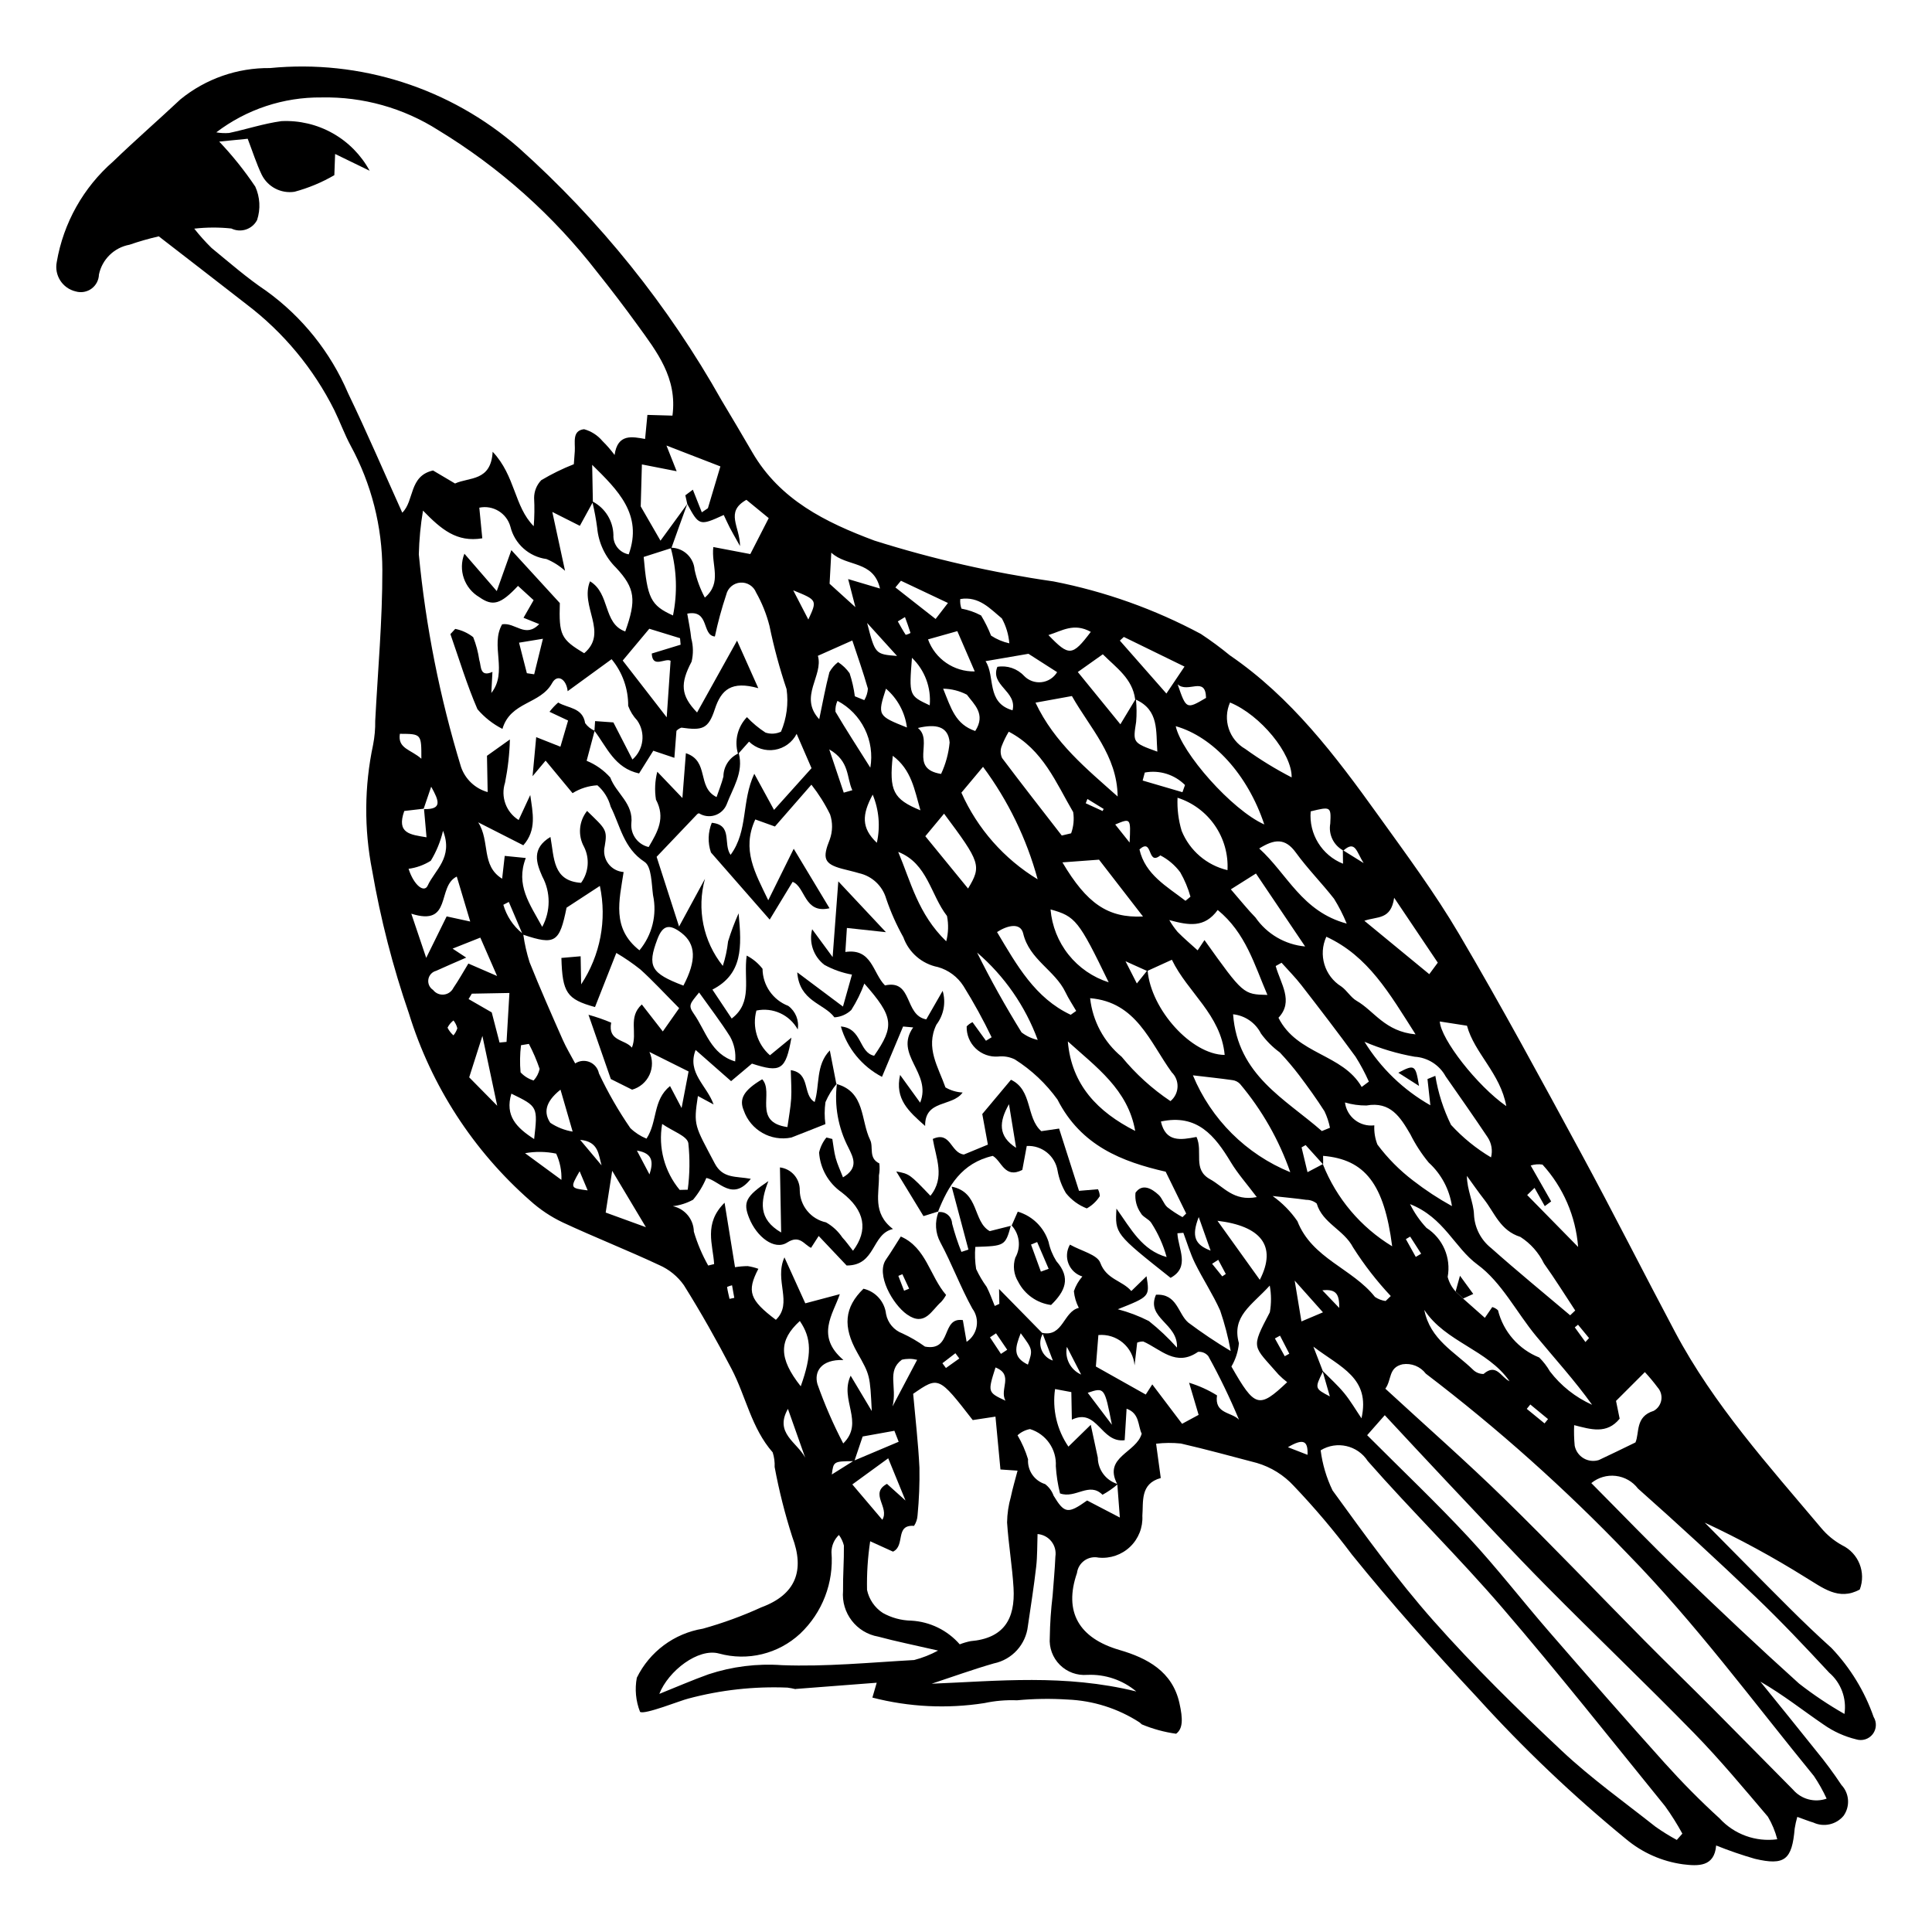 <?xml version="1.0" encoding="UTF-8"?>
<!-- Uploaded to: ICON Repo, www.iconrepo.com, Generator: ICON Repo Mixer Tools -->
<svg fill="#000000" width="800px" height="800px" version="1.1" viewBox="144 144 512 512" xmlns="http://www.w3.org/2000/svg">
 <g>
  <path d="m640.53 599.01c-2.383-6.812-6.188-13.039-11.16-18.266-3.766-3.394-7.438-6.902-11.027-10.48-7.566-7.539-15.051-15.16-22.57-22.75 9.191 4.289 18.113 9.137 26.711 14.512 4.481 2.68 8.766 6.301 14.371 3.211h0.004c1.719-4.531-0.312-9.625-4.676-11.727-2.117-1.164-4-2.715-5.547-4.57-13.922-16.535-28.465-32.629-38.703-51.898-8.387-15.781-16.43-31.746-24.945-47.453-10.551-19.465-21.074-38.957-32.305-58.031-6.457-10.969-14.098-21.266-21.539-31.625-11.281-15.711-22.945-31.125-39.207-42.254v0.004c-2.465-2.027-5.035-3.926-7.699-5.684-12.242-6.559-25.398-11.25-39.031-13.914-16.094-2.309-31.973-5.926-47.477-10.82-12.977-4.856-25.023-10.781-32.348-23.375-2.68-4.606-5.391-9.191-8.133-13.758v0.004c-14.125-25.129-32.301-47.754-53.789-66.969-18.121-15.828-41.973-23.473-65.918-21.129-8.629-0.098-17.02 2.832-23.711 8.281-5.898 5.531-12.008 10.844-17.824 16.457-7.914 6.894-13.203 16.316-14.965 26.66-0.703 3.531 1.52 6.981 5.023 7.797 1.434 0.418 2.977 0.148 4.184-0.73 1.203-0.879 1.934-2.269 1.973-3.758 0.848-4.027 4.043-7.144 8.094-7.887 2.543-0.879 5.133-1.621 7.762-2.223 8.02 6.211 15.621 12.062 23.188 17.961h-0.004c9.832 7.449 17.816 17.062 23.332 28.094 1.527 3.109 2.703 6.398 4.344 9.441v-0.004c5.492 10.109 8.375 21.422 8.387 32.926 0.031 13.316-1.191 26.637-1.887 39.953 0.035 2.137-0.156 4.273-0.566 6.375-2.332 10.973-2.414 22.305-0.246 33.309 2.227 12.867 5.484 25.535 9.742 37.879 5.922 19.195 17.047 36.371 32.141 49.629 2.582 2.332 5.492 4.273 8.637 5.766 8.449 3.938 17.145 7.352 25.582 11.309h0.004c2.606 1.148 4.852 2.984 6.5 5.312 4.519 7.207 8.703 14.645 12.641 22.191 3.797 7.273 5.258 15.695 10.902 22.121h-0.004c0.402 1.246 0.578 2.559 0.516 3.867 1.16 6.254 2.719 12.434 4.664 18.492 3.383 8.969 0.941 15.332-8.191 18.703-5.008 2.289-10.188 4.18-15.492 5.66-7.594 1.246-14.117 6.094-17.504 13.004-0.57 3.031-0.273 6.16 0.852 9.027 1.109 0.883 10.969-3.102 12.797-3.508 8.562-2.289 17.418-3.269 26.273-2.906 0.727 0.098 1.449 0.234 2.164 0.406l0.008-0.051c6.711-0.516 13.934-1.07 21.484-1.652-0.398 1.359-0.777 2.66-1.148 3.934v0.004c9.695 2.508 19.797 3.004 29.691 1.457 2.836-0.609 5.738-0.855 8.637-0.738 4.449-0.422 8.922-0.488 13.379-0.199 6.777 0.27 13.355 2.352 19.055 6.031 0.227 0.16 0.422 0.379 0.641 0.555v-0.004c2.91 1.215 5.965 2.051 9.09 2.481 1.781-1.32 1.848-3.82 0.859-8.191-1.879-8.312-8.48-11.855-15.871-14.008-10.77-3.137-14.812-10.133-11.266-20.391 0.164-1.328 0.879-2.523 1.965-3.301 1.086-0.777 2.449-1.062 3.758-0.785 3.07 0.309 6.121-0.738 8.355-2.867 2.231-2.133 3.418-5.133 3.25-8.215 0.309-3.633-0.672-8.504 4.879-10.008-0.383-2.828-0.773-5.676-1.238-9.098l0.004 0.004c2.18-0.262 4.383-0.277 6.562-0.051 6.742 1.547 13.422 3.387 20.117 5.144 3.777 1.105 7.18 3.223 9.84 6.125 5.481 5.75 10.617 11.82 15.383 18.176 10.555 13.07 21.773 25.633 33.246 37.914 12.18 13.445 25.344 25.969 39.379 37.461 4.305 3.613 9.543 5.93 15.109 6.691 3.977 0.488 8.32 0.73 8.781-4.988 3.363 1.352 6.793 2.531 10.273 3.535 7.906 1.863 9.84 0.262 10.543-8.062h0.004c0.16-1.031 0.391-2.047 0.684-3.051 1.801 0.641 3.016 1.137 4.273 1.508h-0.004c2.769 1.285 6.059 0.543 8.004-1.809 1.773-2.508 1.535-5.922-0.574-8.156-2.062-3.109-4.281-6.113-6.652-8.992-4.902-6.168-9.887-12.273-14.84-18.402 6.066 3.492 11.27 7.648 16.762 11.387 2.609 1.836 5.539 3.164 8.641 3.918 1.598 0.496 3.34-0.047 4.367-1.367 1.027-1.324 1.129-3.144 0.254-4.57zm-68.266-83.754c2.566-2.562 4.981-4.973 7.641-7.633h0.004c1.199 1.293 2.328 2.648 3.383 4.062 0.816 0.914 1.172 2.148 0.969 3.356-0.203 1.207-0.945 2.258-2.016 2.852-4.957 1.52-3.715 5.82-4.832 8.367-3.543 1.711-6.602 3.231-9.699 4.664h-0.004c-1.355 0.426-2.828 0.258-4.047-0.469-1.223-0.723-2.078-1.938-2.352-3.328-0.172-1.812-0.223-3.633-0.145-5.449 4.426 1.129 8.66 2.481 12.059-1.711-0.324-1.582-0.688-3.367-0.961-4.711zm-17.531-7.84 0.004 0.004c-0.773-1.344-1.723-2.578-2.824-3.668-5.441-2.172-9.508-6.828-10.93-12.512-0.43-0.406-0.949-0.699-1.516-0.859l-1.965 2.859c-1.949-1.727-3.863-3.422-5.773-5.113l-1.977-1.863v-0.004c-1.008-1.094-1.73-2.422-2.106-3.863 0.945-5.074-1.277-10.215-5.621-13-1.75-1.875-3.219-3.996-4.352-6.293 9.051 3.566 11.75 11.535 17.883 16.031 6.375 4.672 10.301 12.609 15.527 18.934 4.977 6.019 10.246 11.793 14.84 18.215-4.406-1.98-8.254-5.027-11.188-8.863zm-0.488 12.656-0.926 1.141-4.707-3.848 0.938-1.16c1.566 1.297 3.129 2.586 4.695 3.871zm-10.199-10.027c-2.281-1.023-3.457-4.891-6.883-1.934l0.004 0.008c-1.055 0.012-2.066-0.398-2.812-1.141-4.852-4.723-11.363-7.973-12.902-15.844 5.613 8.562 16.742 10.484 22.598 18.918zm-56.219-42.418c-1.781-2.59-4.004-4.848-6.566-6.668 3.512 0.387 6.227 0.629 8.922 1.012 1.008-0.008 1.984 0.34 2.762 0.977 1.547 5.242 7.176 6.926 9.625 11.613 2.922 4.606 6.269 8.926 10 12.902l-1.367 1.316v0.004c-1.012-0.141-1.98-0.512-2.824-1.082-5.973-7.559-16.695-10.168-20.551-20.074zm11.086 22.988c-1.676-1.75-2.828-2.949-4.477-4.668 3.894-0.438 4.496 1.293 4.477 4.668zm-4.312 1.164c-1.047 0.441-3.25 1.375-5.707 2.414-0.66-3.988-1.285-7.785-1.789-10.82 2.231 2.504 4.84 5.43 7.496 8.41zm-33.512-46.48c-4.215 0.82-8.172 1.465-9.438-4.086 9.633-2.09 14.312 3.781 18.516 10.762 1.844 3.062 4.266 5.773 6.891 9.266-6.129 1.199-8.777-2.75-12.359-4.723-4.754-2.613-1.805-7.227-3.609-11.215zm3.742 30.129c-4.137-1.555-5.16-3.731-3.156-8.895 1.312 3.707 2.074 5.856 3.152 8.898zm-19.789-146.01c6.141 2.801 5.258 8.305 5.664 13.777-6.578-2.387-6.473-2.371-5.617-7.91 0.164-1.953 0.148-3.918-0.047-5.867zm78.016 107.49c-7.141-4.051-13.145-9.84-17.453-16.828 4.258 1.828 8.711 3.156 13.273 3.961 3.457 0.203 6.57 2.172 8.234 5.211 3.746 5.359 7.5 10.719 11.137 16.152 1.035 1.566 1.359 3.5 0.887 5.316-3.938-2.34-7.512-5.246-10.605-8.625-2.016-4.102-3.414-8.477-4.152-12.988l-2.082 0.852c0.23 2.109 0.461 4.219 0.762 6.949zm-19.516-27.664c-1.57-0.898-2.57-2.738-4.074-3.809-4.461-2.766-6.164-8.422-3.977-13.191 11.129 5.156 16.688 14.953 23.648 25.871-8.156-0.746-10.996-6.238-15.598-8.871zm-0.312 14.789h0.004c1.332 2.113 2.512 4.32 3.527 6.606l-1.902 1.418c-5.047-8.809-17.141-8.539-22.051-18.34 4.113-4.356 0.57-9.008-0.734-13.707l1.551-0.871c1.766 1.98 3.652 3.867 5.269 5.957 4.852 6.258 9.676 12.539 14.34 18.938zm-6.777 18.836-2.148 0.871c-9.727-8.535-22.316-14.77-23.527-30.945h0.004c3.164 0.336 5.945 2.254 7.379 5.094 1.398 1.926 3.086 3.617 5.004 5.019 1.809 1.918 3.516 3.93 5.113 6.027 2.344 3.113 4.633 6.277 6.723 9.562 0.664 1.391 1.152 2.859 1.457 4.371zm-19.73-55.711c-2.117-2.168-4.008-4.559-6.539-7.473 1.984-1.25 4.203-2.648 6.656-4.195 4.367 6.477 8.457 12.547 13.027 19.328l0.004 0.004c-5.301-0.48-10.117-3.289-13.148-7.664zm3.16 20.508c-6.41-0.145-6.41-0.145-16.684-14.535-0.551 0.824-1.098 1.648-1.816 2.719-1.855-1.688-3.656-3.195-5.293-4.867h-0.004c-0.824-0.984-1.566-2.039-2.211-3.152 5.141 1.395 9.32 2.152 12.828-2.676 7.434 6.074 9.746 14.559 13.176 22.512zm-25.324-9.32c4.172 8.664 13 14.551 13.992 25.223-8.82-0.082-19.5-12.031-20.414-22.297 1.879-0.859 3.773-1.719 6.422-2.926zm-8.59-29.246c3.652-3.25 1.949 4.496 5.543 1.586v0.004c2.074 1.074 3.879 2.609 5.269 4.488 1.164 2.031 2.07 4.203 2.703 6.457l-1.316 1.09c-4.945-3.816-10.688-6.957-12.199-13.621zm11.188-4.898c-0.859-2.848-1.23-5.82-1.098-8.793 4.016 1.285 7.492 3.867 9.887 7.34 2.394 3.473 3.574 7.637 3.352 11.852-5.492-1.297-10.016-5.172-12.141-10.398zm0.203-10.262c-3.516-1.031-7.031-2.059-10.547-3.09 0.191-0.707 0.379-1.414 0.57-2.121h0.004c3.879-0.723 7.863 0.52 10.652 3.312zm-10.457 32.945c-9.336 0.438-14.902-3.465-21.352-14.344l9.699-0.719c3.754 4.852 7.523 9.727 11.652 15.062zm1.047 14.418c-0.734 0.914-1.492 1.855-2.676 3.328l-3.004-5.891c3.027 1.367 4.367 1.969 5.684 2.562zm-10.145 3.016 0.004 0.004c-4.191-1.336-7.891-3.883-10.633-7.32s-4.402-7.613-4.773-11.992c6.598 1.82 7.465 2.887 15.406 19.312zm-6.078-47.445 0.453-1.137 4.301 2.644-0.281 0.547c-1.488-0.68-2.981-1.367-4.469-2.051zm11.629 10.41c-1.922-2.41-2.852-3.578-3.812-4.785 4.129-1.719 4.129-1.719 3.812 4.785zm-24.941-37.07c3.559-0.648 6.359-1.156 9.652-1.754 4.754 8.441 12 15.742 12.121 26.625-8.176-7.309-16.711-14.164-21.77-24.871zm9.992 29.016c0.289 1.887 0.102 3.816-0.547 5.609l-2.484 0.586c-5.293-6.832-10.625-13.637-15.816-20.543v-0.004c-0.438-0.941-0.496-2.019-0.156-3.008 0.52-1.375 1.164-2.703 1.926-3.965 9.125 4.781 12.531 13.582 17.078 21.324zm-9.422 17.793v0.004c-8.914-5.418-15.965-13.426-20.207-22.957 1.73-2.066 3.43-4.102 5.734-6.852 6.641 8.945 11.551 19.055 14.473 29.809zm-16.543-39.297c-5.25-1.793-6.356-5.934-8.5-11.215 2.195 0.035 4.348 0.578 6.293 1.59 1.863 2.535 5.125 5.137 2.207 9.625zm-6.781 3.051c-0.273 2.887-1.039 5.699-2.266 8.324-8.684-1.383-1.859-8.77-6.144-12.176 4.656-1.105 8.055-0.555 8.41 3.852zm-5.277-9.852c-5.492-2.574-5.492-2.574-4.707-12.602v0.004c3.398 3.269 5.133 7.902 4.707 12.602zm-6.359-18.684c-0.758-1.145-1.414-2.363-2.094-3.559l1.895-1.152c0.512 1.402 1.031 2.797 1.469 4.219h0.004c-0.398 0.227-0.828 0.395-1.273 0.492zm0.324 24.555c-7.797-3.106-7.836-3.184-5.555-10.289h-0.004c3.062 2.625 5.043 6.289 5.555 10.289zm-3.754 7.5c4.973 3.731 5.742 8.961 7.324 14.449-7.227-2.961-8.32-5.188-7.324-14.445zm14.367 42.441v0.004c0.445 2.227 0.375 4.523-0.203 6.719-7.504-7.277-9.391-15.82-12.727-23.699 7.816 3.074 8.562 11.367 12.93 16.98zm-5.742-21.129c1.73-2.086 3.269-3.938 4.965-5.977 9.66 12.938 9.977 13.824 6.359 19.84-3.965-4.852-7.449-9.117-11.324-13.859zm29.789 53.988c-1.562-0.348-3.027-1.035-4.293-2.008-4.231-6.867-8.199-13.898-11.773-21.141v-0.004c7.238 6.223 12.77 14.191 16.066 23.152zm-10.789-28.586c2.793-1.82 6.234-2.586 6.934 0.371 1.645 6.965 8.43 9.746 11.211 15.586 0.816 1.711 1.887 3.297 2.836 4.938l-1.453 1.027c-9.434-4.426-14.266-13.105-19.523-21.926zm36.617 52.699c-9.887-5.023-16.871-12.16-17.852-23.723 7.461 6.769 15.941 12.742 17.852 23.723zm-3.59-19.652c-4.695-3.894-7.691-9.461-8.352-15.523 12.246 1.016 15.809 11.594 21.621 19.625h-0.004c1.051 1.02 1.613 2.438 1.547 3.898-0.062 1.461-0.746 2.824-1.875 3.75-4.867-3.258-9.227-7.219-12.938-11.75zm25.598 53.805 2.004 3.758-0.938 0.633-2.691-3.336zm-0.207-10.34c11.336 1.359 15.902 6.539 11.223 15.645-4.242-5.918-7.856-10.953-11.223-15.645zm-6.504-38.547c3.898 0.461 7.195 0.805 10.477 1.27 0.762 0.094 1.473 0.449 2.004 1.004 5.828 6.926 10.344 14.855 13.324 23.402-11.684-4.769-20.973-14.016-25.805-25.672zm25.543 73.773-1.207 0.668-2.609-4.711 1.355-0.738zm8.887-50.238c-1.109 0.578-2.215 1.16-4.062 2.129-0.578-2.414-1.078-4.492-1.574-6.57l1.078-0.609c1.543 1.711 3.086 3.418 4.633 5.129 0.02-0.73 0.008-1.492-0.008-2.273 11.086 0.934 16.188 7.418 18.309 23.969l-0.004-0.004c-8.336-5.055-14.789-12.703-18.371-21.77zm14.469-5.184c-0.637-1.617-0.918-3.356-0.824-5.094-3.82 0.465-7.297-2.246-7.777-6.066 1.844 0.551 3.762 0.82 5.684 0.805 6.387-1.137 8.984 3.094 11.602 7.559h0.004c1.344 2.703 2.988 5.242 4.906 7.57 3.316 3.019 5.492 7.094 6.152 11.531-3.598-1.98-7.031-4.238-10.277-6.754-3.586-2.727-6.773-5.941-9.469-9.551zm8.676 24.387c0.969 1.512 1.941 3.023 2.91 4.535l-1.426 0.848c-0.875-1.57-1.75-3.141-2.625-4.711zm47.402 26.891-0.957 1.051c-0.941-1.297-1.879-2.594-2.82-3.891l0.859-0.699zm-15.465-45.73v-0.004c1.012-0.316 2.086-0.398 3.133-0.242 5.492 6.019 8.812 13.703 9.438 21.828-4.5-4.586-9-9.168-13.5-13.754l1.953-1.902c0.902 1.613 1.809 3.227 2.711 4.84l1.691-1.25c-1.695-2.965-3.387-5.934-5.426-9.52zm3.516 25.953c2.902 4.059 5.535 8.305 8.285 12.469l-1.336 1.273c-6.981-5.906-14.066-11.695-20.891-17.773l-0.004-0.004c-2.754-2.16-4.434-5.414-4.594-8.91-0.113-3.262-1.848-6.469-1.879-10.258 1.516 2.082 2.977 4.211 4.562 6.238 2.832 3.621 4.258 8.242 9.625 9.941l0.004 0.004c2.68 1.723 4.832 4.152 6.227 7.016zm-20.395-63c1.949 7.266 8.852 12.617 10.414 21.312-7.773-5.43-17.332-17.73-17.625-22.434 2.297 0.352 4.555 0.707 7.211 1.121zm-19.301-33.91c4.617 6.867 8.246 12.27 11.562 17.199l-2.254 3.051-17.203-14.152c3.457-1.219 7.039-0.176 7.894-6.098zm-8.078-9.184-5.363-3.336c3.184-2.82 3.453 0.379 5.359 3.336zm-8.852-10.461h-0.004c-0.5 2.824 0.836 5.656 3.336 7.059-0.004 1.008 0.016 2.043 0.043 3.559v0.004c-5.598-2.231-9.078-7.863-8.566-13.871 5.281-1.301 5.445-1.293 5.188 3.25zm0.996 19.895h-0.004c1.305 2.098 2.43 4.305 3.363 6.594-11.863-3.18-15.738-13.164-23.188-19.906 4.023-2.504 6.863-2.848 9.719 1.098 3.094 4.269 6.848 8.055 10.105 12.215zm-27.562-51.996c8.066 3.301 16.469 13.574 16.328 19.848-4.281-2.207-8.387-4.727-12.289-7.543-4.297-2.465-6.043-7.773-4.039-12.305zm9.078 32.32c-8.625-3.856-21.938-18.98-23.469-26.043 9.863 2.801 19.051 12.758 23.469 26.043zm-15.434-33.543c-5.199 3.066-5.242 3.055-7.531-3.598 2.773 2.496 7.402-2.34 7.531 3.598zm-21.789-16.152c5.394 2.637 10.793 5.273 16.082 7.856-1.75 2.606-3.109 4.625-4.801 7.144-4.008-4.559-8.172-9.293-12.336-14.027zm3 16.496 0.074 0.043c-1.281 2.117-2.559 4.234-3.988 6.609-3.664-4.5-7.293-8.953-11.281-13.852l6.625-4.699c3.594 3.594 7.832 6.414 8.57 11.902zm-11.75-17.844c-4.906 6.488-5.777 6.531-11.23 0.852 3.644-1.133 6.731-3.332 11.23-0.848zm-8.926 10.68c-0.887 1.477-2.414 2.461-4.129 2.656-1.715 0.195-3.422-0.414-4.621-1.656-1.809-1.945-4.473-2.852-7.09-2.41-1.98 4.93 5.281 6.465 4.027 11.52-7.07-2.023-4.508-9.023-7.16-13.023 4.039-0.695 7.238-1.242 11.371-1.953 1.703 1.09 4.453 2.848 7.602 4.867zm-14.641-14.23c1.113 2.031 1.785 4.277 1.973 6.59-1.723-0.379-3.363-1.07-4.84-2.043-0.73-1.852-1.613-3.637-2.644-5.34-1.629-0.867-3.383-1.477-5.199-1.812-0.289-0.812-0.398-1.68-0.32-2.539 5.004-0.828 7.957 2.613 11.031 5.144zm-7.188 14.039c-5.519 0.109-10.5-3.301-12.383-8.492 2.551-0.719 4.691-1.324 7.762-2.188 1.426 3.293 2.785 6.434 4.621 10.68zm-19.562-24.031c3.973 1.879 7.945 3.758 12.457 5.891-1.211 1.57-2.086 2.703-3.269 4.238-3.812-2.988-7.234-5.672-10.656-8.355zm-8.969 11.18c3.125 3.445 5.152 5.68 7.938 8.75-5.797-0.465-5.797-0.465-7.934-8.75zm-8.383 23.535v-0.004c-0.07-0.992 0.113-1.984 0.531-2.883 3.137 1.652 5.664 4.258 7.227 7.441 1.566 3.18 2.082 6.773 1.48 10.266-3.484-5.531-6.461-10.117-9.238-14.824zm4.469 20.797-2.273 0.641c-1.133-3.371-2.262-6.746-3.844-11.465 5.531 3.195 4.543 7.543 6.121 10.82zm5.398 1.168c1.672 4.039 2.055 8.496 1.098 12.762-4.164-3.938-3.941-7.492-1.098-12.762zm-10.977-64.129c4.125 3.856 11.176 1.973 12.914 9.512-2.727-0.809-5.09-1.512-8.445-2.508 0.684 2.637 1.094 4.231 1.926 7.445-2.996-2.715-4.93-4.465-6.844-6.203 0.137-2.531 0.27-5.004 0.449-8.246zm5.574 23.277c1.344 4.066 2.879 8.375 4.129 12.762-0.066 1.078-0.395 2.121-0.953 3.047-0.836-0.34-1.668-0.676-2.504-1.016-0.27-2.078-0.734-4.129-1.395-6.117-0.82-1.16-1.852-2.156-3.047-2.934-0.945 0.719-1.727 1.629-2.301 2.668-1.047 4.016-1.785 8.109-2.699 12.457-5.516-5.957 1.184-11.531-0.355-16.805zm-11.656-5.555-4.004-7.738c6.379 2.594 6.379 2.594 4.004 7.738zm-5.766 18.449c0.539 3.824 0.027 7.723-1.477 11.277-1.293 0.605-2.769 0.691-4.121 0.234-1.793-1.164-3.441-2.535-4.906-4.09-2.469 2.566-3.379 6.258-2.379 9.676-2.348 1.113-3.848 3.477-3.856 6.078-0.461 1.82-1.184 3.57-1.816 5.434-5.324-2.629-1.805-9.543-8.129-11.629-0.297 3.84-0.551 7.102-0.922 11.875-2.375-2.484-3.953-4.137-6.656-6.965-0.621 2.414-0.742 4.926-0.352 7.387 2.566 4.856 0.488 8.449-1.934 12.566-2.824-0.645-4.769-3.238-4.602-6.129 0.68-5.414-4.023-8.062-5.57-12.293-1.723-1.938-3.867-3.449-6.266-4.43 0.656-2.457 1.379-5.176 2.102-7.894 3.266 4.281 5.293 9.828 11.793 11.246 1.145-1.828 2.375-3.793 3.769-6.019 1.629 0.547 3.285 1.105 5.586 1.879 0.211-2.715 0.383-4.957 0.551-7.144v-0.008c0.359-0.383 0.812-0.676 1.312-0.844 5.57 0.777 7.133 0.387 8.859-4.894 1.691-5.172 4.398-7.574 11.52-5.562-2.148-4.809-3.617-8.098-5.633-12.605-4.008 7.203-7.316 13.156-10.594 19.043-4.367-4.519-4.504-7.664-1.457-13.465v0.004c0.496-2.039 0.465-4.172-0.09-6.199-0.219-2.172-0.688-4.32-1.055-6.535 5.988-1.141 3.773 5.746 7.32 6.059 0.793-3.742 1.797-7.438 3.008-11.07 0.406-1.773 1.918-3.07 3.731-3.211 1.812-0.137 3.504 0.918 4.18 2.609 1.566 2.777 2.762 5.75 3.547 8.84 1.172 5.68 2.688 11.285 4.535 16.781zm-27.34 78.57c-8.629-3.281-9.629-5.07-6.898-12.305 1.398-3.699 3.137-4.156 6.371-1.672 3.867 2.969 4.031 7.312 0.527 13.977zm4.156 1.824c2.898 4.074 5.754 7.777 8.227 11.715v0.004c1.105 1.992 1.57 4.281 1.332 6.547-6.465-1.906-7.793-8.121-10.938-12.598-1.602-2.285-1.035-2.684 1.379-5.664zm-25.016-38.711c0.785-4.512 0.23-4.609-4.664-9.402h-0.004c-2.176 2.719-2.492 6.484-0.801 9.527 1.539 3.074 1.234 6.75-0.789 9.527-7.539-0.496-7.098-6.594-8.117-12.16-5.086 3.047-3.734 6.91-2.164 10.473 2.25 4.168 2.242 9.191-0.016 13.355-3.324-6.109-7.113-11.062-4.356-18.25-1.871-0.188-3.562-0.355-5.582-0.559-0.25 2.203-0.449 3.957-0.684 6.047-5.656-3.477-3.121-9.902-6.344-14.938 4.406 2.238 8.023 4.078 11.957 6.078 3.621-4.078 2.484-8.637 1.836-13.324l-3.074 6.629c-3.328-2.074-4.816-6.148-3.609-9.883 0.754-3.777 1.188-7.613 1.289-11.465-2.449 1.746-4.012 2.859-6.074 4.328 0.047 2.535 0.105 5.66 0.18 9.617h-0.004c-3.309-0.926-5.949-3.422-7.059-6.672-5.606-18.355-9.352-37.23-11.18-56.336 0.094-3.883 0.461-7.754 1.109-11.586 4.844 4.988 8.949 8.469 15.711 7.34-0.219-2.262-0.48-4.938-0.789-8.113l-0.004-0.004c3.637-0.758 7.242 1.434 8.238 5.012 1.113 4.562 4.91 7.973 9.562 8.598 1.809 0.75 3.473 1.805 4.922 3.117-1.23-5.691-2.246-10.383-3.371-15.598 2.519 1.273 4.711 2.375 7.297 3.68 1.211-2.211 2.289-4.176 3.363-6.133l-0.004-0.004c0.531 2.207 0.941 4.438 1.234 6.684 0.367 3.992 2.133 7.723 4.984 10.539 5.133 5.477 5.422 8.609 2.457 16.91-5.949-2.098-3.93-10.047-9.336-13.293-2.769 6.684 4.977 13.547-1.547 19.059-6.184-3.676-6.707-4.84-6.457-13.293-4.398-4.805-8.281-9.047-12.844-14.031-1.457 4.086-2.504 7.031-3.867 10.855l-8.574-9.906c-1.711 4.293-0.023 9.191 3.969 11.523 3.527 2.484 5.625 1.926 10.23-2.996 1.293 1.184 2.594 2.375 4.141 3.789l-2.676 4.664 4.156 1.676c-3.699 3.84-6.324-0.523-9.824 0.055-3.227 5.606 1.594 12.574-2.863 18.199 0.098-1.863 0.195-3.727 0.293-5.586-3.438 1.523-2.934-1.602-3.477-3.133l-0.004-0.004c-0.301-2.078-0.84-4.113-1.613-6.07-1.391-1.098-3.027-1.848-4.766-2.191l-1.277 1.383c2.328 6.656 4.367 13.438 7.164 19.891h-0.004c1.84 2.164 4.094 3.941 6.629 5.227 2.148-7.297 10.039-6.453 13.172-12.152 1.371-2.496 3.785-1.07 4.113 2.16 3.977-2.894 7.727-5.629 11.645-8.48 2.875 3.477 4.434 7.856 4.394 12.367 0.527 1.438 1.344 2.754 2.394 3.871 2.281 3.266 1.734 7.723-1.266 10.344-1.805-3.516-3.289-6.406-5.047-9.828l-4.848-0.348c-0.059 0.844-0.113 1.688-0.172 2.531-0.988-0.43-1.84-1.117-2.469-1.992-0.66-4.184-4.59-3.926-7.141-5.461-0.852 0.734-1.621 1.559-2.301 2.453l4.926 2.32c-0.652 2.223-1.297 4.422-2.035 6.934-2.125-0.84-3.938-1.555-6.418-2.539-0.34 3.621-0.617 6.606-0.965 10.355l3.457-4.129c2.559 3.09 4.867 5.879 7.141 8.621v0.004c1.984-1.242 4.25-1.957 6.586-2.086 1.711 1.492 2.934 3.461 3.512 5.652 2.57 5.098 3.398 10.992 8.973 14.637 1.891 1.234 1.852 5.762 2.258 8.84l0.004 0.004c1.102 5.16-0.227 10.539-3.602 14.598-7.43-5.844-5.332-13.219-4.195-20.746-1.621-0.113-3.109-0.926-4.074-2.231-0.969-1.305-1.312-2.969-0.949-4.551zm-26.859 15.469 1.449-0.754c1.18 2.766 2.356 5.535 3.535 8.301-2.394-1.949-4.133-4.582-4.984-7.547zm6.773 36.867c1.121 2.133 2.07 4.344 2.844 6.625-0.246 1.145-0.793 2.207-1.59 3.07-1.324-0.395-2.523-1.141-3.461-2.16-0.219-2.391-0.176-4.801 0.117-7.188zm31.906-110.02c2.445 0.754 5.297 1.629 8.148 2.504l0.156 1.723c-2.481 0.758-4.961 1.516-7.652 2.34 0.188 4.047 3.547 1.09 4.992 1.918-0.32 4.672-0.637 9.262-1.027 14.984-4.234-5.461-7.953-10.258-11.66-15.043 2.262-2.707 4.484-5.367 7.043-8.426zm-1.484-19.027 7.195-2.301h0.004c1.574 5.812 1.77 11.91 0.566 17.809-5.93-2.695-6.816-4.543-7.766-15.508zm-13.469-14.66c-0.059-3.25-0.121-6.504-0.184-9.754 6.746 6.668 13.484 13.125 9.688 23.727h0.004c-2.453-0.449-4.191-2.644-4.062-5.133-0.078-3.715-2.16-7.098-5.445-8.84zm-13.234 36.34c-0.855 3.469-1.586 6.445-2.32 9.418l-1.938-0.289c-0.688-2.688-1.379-5.379-2.074-8.09 2.012-0.328 3.684-0.602 6.332-1.039zm38.254-35.707c3.102 5.781 3.266 5.836 9.664 2.906 0.543 1.141 1.059 2.305 1.641 3.434 0.547 1.062 1.156 2.09 2.676 4.809-0.02-5.215-4.059-9.023 1.684-12.262 1.656 1.355 3.754 3.078 5.918 4.852-1.789 3.496-3.316 6.481-4.879 9.527-3.316-0.633-6.262-1.191-9.801-1.867-0.605 4.828 2.438 9.379-2.258 13.406l0.008-0.004c-1.242-2.324-2.156-4.809-2.715-7.387-0.246-3.223-2.883-5.738-6.113-5.832 1.371-3.887 2.773-7.746 4.176-11.602-2.234 3.059-4.477 6.137-7.102 9.734-2.004-3.473-3.894-6.746-5.238-9.078 0.121-4.269 0.219-7.797 0.312-11.129 2.445 0.48 5.207 1.02 9.211 1.805-1.277-3.223-1.961-4.945-2.699-6.809 5.023 1.945 9.516 3.684 14.289 5.531l-3.309 11.078-1.613 1.09-2.375-6c-0.664 0.496-1.328 0.988-1.992 1.484zm-89.887-29.355c-4.629-10.844-12.129-20.223-21.691-27.125-5.086-3.406-9.73-7.481-14.48-11.367-1.641-1.609-3.176-3.32-4.598-5.129 3.266-0.371 6.559-0.387 9.824-0.039 2.512 1.227 5.543 0.23 6.832-2.254 0.949-2.902 0.777-6.059-0.48-8.84-2.852-4.238-6.047-8.234-9.562-11.938 3.031-0.301 5.781-0.574 7.547-0.75 1.316 3.434 2.305 6.574 3.707 9.516v-0.004c1.602 3.246 5.121 5.082 8.699 4.535 3.695-0.992 7.246-2.473 10.555-4.398 0.055-1.465 0.133-3.578 0.207-5.617 2.527 1.227 5.195 2.523 9.148 4.445-2.266-4.172-5.664-7.617-9.801-9.941-4.137-2.324-8.844-3.438-13.586-3.207-4.672 0.641-9.215 2.152-13.848 3.137-1.137 0.09-2.281 0.039-3.406-0.164 8.012-6.102 17.828-9.355 27.895-9.25 10.949-0.227 21.719 2.793 30.953 8.684 16.23 9.867 30.516 22.633 42.141 37.656 3.656 4.574 7.207 9.234 10.645 13.98 5.117 7.066 10.594 14.031 9.258 24-1.758-0.051-3.934-0.113-6.641-0.191l-0.613 6.379c-3.356-0.598-7.281-1.512-8.082 4.242-0.973-1.312-2.047-2.547-3.211-3.695-1.27-1.516-2.969-2.609-4.875-3.133-3.262 0.359-2.305 3.555-2.461 5.836-0.074 1.043-0.152 2.09-0.254 3.441-2.992 1.172-5.879 2.59-8.637 4.234-1.219 1.27-1.895 2.965-1.891 4.723 0.133 2.488 0.098 4.981-0.102 7.465-5.215-5.242-4.812-13.293-10.883-19.73-0.438 7.914-6.176 6.676-9.969 8.418-2.047-1.211-4.082-2.414-5.828-3.449-6.434 1.445-4.922 8.062-8.156 11.18-4.773-10.57-9.332-21.223-14.355-31.648zm19.418 96.859c-2.777-2.477-6.336-2.66-5.695-6.609 5.711 0.027 5.711 0.027 5.691 6.609zm-4.531 13.844 5.144-0.598c0.559-1.645 1.121-3.289 1.988-5.836 2.102 3.769 3 6.043-1.898 5.938 0.207 2.285 0.406 4.566 0.664 7.469-4.344-0.715-8.012-1.012-5.898-6.973zm7.031 13.188c1.492-2.457 2.586-5.137 3.242-7.938 2.769 7.113-2.203 10.41-4.066 14.523-0.898 1.977-3.609 0.055-5.07-4.449 2.094-0.281 4.106-1.008 5.894-2.137zm-5.168 14.031c10.941 3.5 6.695-7.219 12.051-9.84 1.133 3.785 2.184 7.297 3.566 11.918-3.191-0.695-4.816-1.047-6.25-1.359-1.648 3.348-3.156 6.406-5.418 10.992-1.574-4.664-2.543-7.543-3.949-11.711zm5.769 20.207c-0.934-0.602-1.426-1.695-1.25-2.793 0.172-1.098 0.977-1.988 2.051-2.269 2.5-1.152 5.039-2.219 7.981-3.508l-3.609-2.379c2.266-0.898 4.453-1.77 7.348-2.918 1.109 2.539 2.379 5.449 4.441 10.172-3.562-1.547-5.273-2.289-7.609-3.301-1.312 2.148-2.543 4.375-3.977 6.469l0.004-0.004c-0.488 0.988-1.449 1.652-2.543 1.758-1.094 0.109-2.164-0.355-2.836-1.227zm5.394 12.035c-0.645-0.57-1.176-1.262-1.562-2.035 0.371-0.75 0.914-1.406 1.578-1.914 0.484 0.613 0.832 1.32 1.02 2.078-0.215 0.688-0.566 1.324-1.035 1.871zm4.18 11.125c1.219-3.816 2.156-6.766 3.5-10.977 1.293 6.09 2.406 11.336 3.926 18.508zm8.043-9.223c-0.688-2.656-1.375-5.309-2.07-7.984-2.008-1.156-4.07-2.344-6.137-3.535l0.863-1.43c2.957-0.055 5.914-0.109 9.961-0.184-0.273 4.672-0.52 8.816-0.762 12.961zm3.133 13.547c7.019 3.422 7.019 3.422 6.035 12.035-4.66-3.008-7.801-6.148-6.035-12.035zm3.629 15.781h-0.004c2.731-0.492 5.531-0.453 8.246 0.113 1.008 2.176 1.484 4.562 1.391 6.957-3.559-2.613-5.816-4.266-9.637-7.07zm9.391-16.832c1.098 3.785 1.914 6.609 3.219 11.109-2.121-0.348-4.141-1.145-5.926-2.336-1.695-2.543-1.523-5.414 2.703-8.773zm5.07 21.625c0.738 1.754 1.391 3.305 2.133 5.066-4.68-0.609-4.68-0.609-2.137-5.07zm0.137-8.328c4.981 0.438 4.844 4.008 5.68 6.762-1.703-2.027-3.406-4.055-5.684-6.766zm6.766 19.266c0.531-3.406 1-6.414 1.727-11.062 3.258 5.445 5.609 9.379 8.938 14.941-4.481-1.629-7.312-2.66-10.664-3.879zm11.609-10.109c-0.98-1.855-1.957-3.711-3.328-6.309 4.375 0.688 4.332 3.211 3.328 6.309zm-0.789-9.48c-1.594-0.648-3.043-1.594-4.281-2.785-3.168-4.598-5.953-9.445-8.328-14.5-0.262-1.348-1.176-2.477-2.441-3.004-1.262-0.531-2.711-0.395-3.852 0.359-1.105-2.086-2.348-4.113-3.297-6.266-3.004-6.801-6.012-13.602-8.77-20.5h-0.004c-0.762-2.394-1.324-4.852-1.672-7.34 8.445 2.836 9.598 2.039 11.457-7.172 3.148-2.059 5.898-3.856 8.828-5.766 1.914 9.008 0.125 18.41-4.961 26.086-0.043-2.336-0.086-4.668-0.137-7.441l-5.098 0.441c0.258 9.176 1.402 10.957 8.906 13.016 1.727-4.387 3.5-8.883 5.648-14.34 2.231 1.312 4.367 2.777 6.391 4.391 3.266 2.941 6.246 6.195 10.266 10.246-0.879 1.254-2.438 3.465-4.336 6.168-2.039-2.617-3.699-4.758-5.566-7.156-3.766 3.449-1.039 7.535-2.625 11.445-1.832-2.258-6.438-1.625-5.492-6.629l-0.004 0.004c-1.957-0.824-3.965-1.52-6.008-2.082 2.242 6.453 3.852 11.082 5.918 17.031 0.977 0.488 3.309 1.652 5.644 2.816h-0.004c2.039-0.574 3.727-2.016 4.609-3.941 0.883-1.926 0.875-4.141-0.023-6.062 3.754 1.871 6.891 3.438 10.379 5.176-0.617 3.223-1.191 6.234-1.852 9.691-1.078-2.055-1.945-3.703-3.062-5.824-4.633 3.766-3.258 9.383-6.234 13.938zm4.152-3.891c2.891 1.984 6.523 3.156 6.922 5.027l0.004-0.004c0.445 4.125 0.395 8.289-0.152 12.402l-2.129 0.055c-4.043-4.863-5.742-11.254-4.644-17.48zm17.852 46.352c-0.238-1.047-0.508-2.09-0.652-3.152v-0.004c0.422-0.191 0.863-0.34 1.316-0.441l0.594 3.332zm7.641-7.961v-0.004c-0.91-0.324-1.848-0.562-2.805-0.715-1.133 0.008-2.266 0.105-3.383 0.289-0.91-5.629-1.762-10.883-2.769-17.082-5.617 5.543-3.062 11.082-2.766 16.258l-1.574 0.383c-1.602-2.844-2.879-5.856-3.801-8.984-0.062-3.273-2.371-6.07-5.574-6.746 1.883-0.219 3.707-0.801 5.367-1.711 1.457-1.734 2.644-3.684 3.516-5.773 3.398 0.672 6.918 6.41 11.789 0.234-3.918-0.734-7.406 0.008-9.551-4.066-5.344-10.145-5.688-9.961-4.473-17.879 1.215 0.652 2.293 1.23 4.16 2.238-1.785-5.051-7.121-8.371-4.766-14.441 3.098 2.723 6.07 5.336 9.402 8.262l5.527-4.648c7.637 2.488 8.945 1.75 10.465-6.879-2.203 1.809-3.859 3.168-5.691 4.672-3.367-2.938-4.762-7.543-3.59-11.855 4.352-0.914 8.793 1.117 10.949 5.008 0.41-2.383-0.559-4.793-2.5-6.238-4.078-1.562-6.789-5.461-6.824-9.832-1.125-1.461-2.559-2.656-4.199-3.5-0.891 6.234 1.691 12.391-3.977 16.68-1.598-2.394-3.176-4.766-5.109-7.668 8.008-4.125 7.82-11.176 6.938-20.223h0.004c-1.082 2.426-2.012 4.914-2.793 7.453-0.242 2.203-0.707 4.379-1.395 6.488-5.191-6.488-6.949-15.074-4.723-23.082-1.969 3.629-3.938 7.258-6.867 12.652-2.281-7.086-3.922-12.191-5.949-18.48 3.047-3.207 6.809-7.164 10.582-11.113v0.004c0.156-0.215 0.387-0.367 0.648-0.422 1.25 0.785 2.781 0.984 4.191 0.535 1.41-0.445 2.551-1.488 3.121-2.852 1.633-4.367 4.57-8.504 3.227-13.602l-0.012 0.008c0.797-0.898 1.605-1.805 2.738-3.082h-0.004c1.805 1.762 4.34 2.566 6.828 2.16 2.492-0.406 4.641-1.973 5.789-4.219 1.477 3.406 2.621 6.043 3.945 9.094-3.16 3.516-6.25 6.953-9.938 11.059-1.883-3.449-3.281-6.008-5.234-9.578-3.449 7.371-1.566 15.109-6.281 21.488-2.055-2.91 0.648-7.945-4.984-8.496-1.02 2.512-1.098 5.309-0.215 7.871 5.641 6.445 10.188 11.641 15.566 17.785 2.375-3.914 4.223-6.961 6.074-10.008 3.426 1.309 3.027 8.559 9.781 7-3.066-5.094-5.863-9.742-9.488-15.766-2.566 5.191-4.469 9.039-6.75 13.648-3.461-7.219-7.129-13.379-3.438-21.418 1.676 0.602 3.269 1.176 5.207 1.875 2.973-3.41 6.043-6.93 9.668-11.086 1.922 2.445 3.582 5.086 4.949 7.879 0.723 2.16 0.691 4.496-0.082 6.637-1.988 4.945-1.578 6.465 3.266 7.769 1.5 0.402 3.023 0.727 4.512 1.176 3.438 0.773 6.184 3.356 7.168 6.738 1.199 3.543 2.723 6.965 4.551 10.227 1.445 4.074 4.938 7.082 9.18 7.91 2.793 0.797 5.199 2.59 6.762 5.043 2.727 4.379 5.211 8.906 7.453 13.559l-1.5 0.922-3.562-4.922h-0.004c-0.582 0.27-1.105 0.652-1.547 1.121-0.062 2.199 0.805 4.32 2.391 5.844 1.59 1.52 3.746 2.301 5.938 2.141 1.523-0.176 3.062 0.09 4.438 0.762 4.414 2.793 8.25 6.406 11.301 10.645 6.258 12.297 17.164 16.473 28.668 19.113 1.957 3.988 3.699 7.535 5.438 11.082l-0.98 0.957c-1.418-0.77-2.769-1.66-4.043-2.656-0.945-0.863-1.324-2.344-2.262-3.219-1.855-1.734-4.359-3.125-6.148-0.59v0.004c-0.199 1.891 0.289 3.789 1.379 5.352 0.527 1.082 2.156 1.594 2.816 2.652 1.801 2.789 3.172 5.836 4.055 9.039-6.523-1.828-9.395-7.363-13.297-12.844-0.383 6.672-0.383 6.672 14.344 18.355 5.277-2.875 1.996-7.695 1.809-11.816l1.574-0.121c1.016 2.695 1.824 5.496 3.094 8.066 2.098 4.246 4.742 8.234 6.668 12.547v-0.004c1.191 3.496 2.121 7.078 2.785 10.715-3.871-2.312-7.617-4.824-11.227-7.527-2.781-2.352-2.914-7.707-8.57-7.387-2.734 6.262 5.879 7.547 5.562 14.008-2.281-2.551-4.777-4.906-7.457-7.039-2.621-1.332-5.375-2.379-8.223-3.121 8.469-3.367 8.469-3.367 7.609-8.75-1.461 1.422-2.57 2.504-4.031 3.926-2.391-2.809-6.578-3.023-8.227-7.496-0.801-2.156-4.957-3.078-8.031-4.805-0.891 1.523-1.039 3.371-0.398 5.016s1.996 2.906 3.684 3.426c-1 1.141-1.766 2.465-2.246 3.898 0.148 1.543 0.594 3.047 1.309 4.422-4.106 0.961-4.148 7.789-9.676 6.625l0.035 0.09c-3.789-3.871-7.539-7.688-11.496-11.719 0.023 1.168 0.047 2.555 0.074 3.941l-1.215 0.555c-0.703-1.688-1.309-3.43-2.144-5.051-1.082-1.488-2.016-3.074-2.789-4.742-0.309-1.938-0.383-3.902-0.215-5.856 7.789-0.25 7.934-0.285 9.406-5.586-1.887 0.477-3.769 0.949-5.59 1.406-4.539-2.57-2.688-10.328-10.082-11.789 1.605 6.035 3.019 11.359 4.438 16.68l-1.855 0.609h-0.004c-0.98-2.453-1.805-4.965-2.473-7.523-0.035-0.895-0.449-1.734-1.137-2.309-0.691-0.578-1.59-0.832-2.477-0.707-1.016 2.609-0.832 5.531 0.496 7.996 3.078 5.719 5.344 11.879 8.484 17.555v0.004c1.012 1.355 1.426 3.066 1.137 4.734-0.285 1.668-1.246 3.144-2.652 4.086-0.383-2.203-0.668-3.859-1-5.758-5.859-0.848-2.719 8.375-10.039 7.019h0.004c-1.871-1.352-3.871-2.519-5.969-3.488-2.25-0.836-3.898-2.789-4.348-5.148-0.367-3.277-2.766-5.965-5.981-6.699-5.066 4.922-5.543 10.047-1.641 16.938 3.371 5.953 3.371 5.953 3.84 15.477-2.059-3.441-3.516-5.879-5.598-9.367-3.047 6.394 3.758 12.336-1.965 17.957-2.648-5.07-4.93-10.32-6.836-15.715-0.938-3.293 0.961-6.59 6.883-6.402-7.441-6.332-2.738-12.141-0.953-17.449-3.481 0.922-6.254 1.66-9.148 2.43-1.82-4.012-3.406-7.504-5.527-12.18-2.789 6.137 2.344 12.105-2.269 16.551-6.941-5.242-7.785-7.496-4.644-13.516zm85.535 28.027 0.004-0.004c-2.836-1.25-4.406-4.312-3.777-7.344 1.148 2.234 2.297 4.469 3.777 7.344zm-7.496-3.719c-1.391-0.461-2.5-1.523-3.019-2.891-0.52-1.367-0.398-2.898 0.336-4.168 0.793 2.082 1.594 4.191 2.684 7.055zm-6.609 1.082c-4.109-1.992-3.387-4.496-1.906-8.324 3.223 4.371 3.223 4.371 1.906 8.324zm-3.809 59.152c0.492 8.32-2.617 13.398-11.418 14.133l0.004 0.004c-0.969 0.195-1.922 0.477-2.844 0.836-3.258-3.738-7.891-6-12.84-6.277-2.668-0.051-5.281-0.762-7.602-2.074-2.117-1.406-3.598-3.586-4.125-6.07-0.09-4.316 0.188-8.629 0.832-12.895 2.465 1.121 4.457 2.027 6.051 2.75 3.352-1.594 0.414-7.211 5.574-6.828l-0.004 0.004c0.559-0.844 0.883-1.82 0.938-2.832 0.402-4.184 0.566-8.387 0.496-12.586-0.316-6.57-1.09-13.117-1.664-19.582 6.758-4.668 6.758-4.668 15.789 6.957 1.691-0.258 3.426-0.52 6.023-0.914 0.457 4.836 0.871 9.23 1.32 14.008l4.535 0.312c-0.609 2.348-1.289 4.602-1.77 6.898h0.004c-0.637 2.219-0.977 4.516-1.012 6.824 0.371 5.793 1.367 11.543 1.711 17.332zm-33.211-34.328c1.531 3.742 2.699 6.602 4.582 11.195-2.574-2.316-3.688-3.32-4.914-4.422-4.734 2.566 0.758 6.203-1.227 9.523-2.5-2.945-4.891-5.762-7.953-9.371 3.043-2.219 5.715-4.16 9.512-6.926zm-14.945 4.285c0.43-3.426 0.473-3.5 5.629-3.527-1.832 1.152-3.664 2.301-5.629 3.531zm18.559-30.418v0.004c1.332-0.312 2.723-0.301 4.051 0.031-2.133 4.035-3.871 7.332-6.519 12.344 1.273-5.246-1.605-9.359 2.469-12.375zm-1.977 18.84 1.133 2.91c-4.012 1.695-7.848 3.316-11.684 4.938 0.727-2.141 1.449-4.281 2.141-6.336zm12.723-17.902 3.445-2.652 1.035 1.395-3.543 2.523zm14.074 1.121c4.945 1.969 0.941 5.797 2.648 8.809-4.738-2.227-4.738-2.227-2.648-8.812zm-1.465-7.984 1.602-1.062c0.988 1.453 1.977 2.906 2.965 4.359l-1.664 1.09c-0.973-1.465-1.938-2.926-2.902-4.387zm-50.152 12.977c-5.914-7.477-5.828-12.199-0.242-17.305 3.129 4.578 3.238 8.918 0.242 17.305zm-3.394 5.988 4.574 12.926c-2.152-4.117-8.234-6.5-4.578-12.926zm-1.598 67.914c-6.586-0.469-13.195 0.355-19.461 2.426-4.231 1.516-8.359 3.316-13.027 5.188 2.414-6.133 10.34-12.211 15.824-10.695v-0.004c7.59 2.094 15.723 0.105 21.492-5.254 5.898-5.57 8.953-13.516 8.309-21.602 0.008-1.727 0.723-3.375 1.973-4.562 0.621 0.836 1.07 1.789 1.32 2.801 0.051 3.996-0.277 7.996-0.227 11.992l0.004-0.004c-0.527 5.867 3.539 11.156 9.344 12.156 4.566 1.242 9.223 2.164 15.844 3.691-2.008 1.09-4.137 1.93-6.348 2.508-11.68 0.648-23.398 1.805-35.047 1.359zm80.918 2.574c4.731-0.215 9.371 1.352 12.996 4.394-19.004-4.664-36.602-2.758-54.227-2.051 5.488-1.809 10.926-3.785 16.473-5.379h0.004c4.84-1 8.488-5.008 9.027-9.922 0.77-5.227 1.59-10.449 2.195-15.695 0.324-2.812 0.254-5.672 0.363-8.664l0.004-0.004c1.441 0.113 2.769 0.82 3.668 1.953 0.895 1.133 1.277 2.59 1.055 4.019-0.152 3.453-0.48 6.898-0.734 10.352-0.445 3.688-0.695 7.394-0.75 11.109-0.215 2.691 0.766 5.336 2.676 7.242 1.914 1.902 4.562 2.871 7.25 2.644zm-0.035-46.215c-5.078 3.621-6.008 3.481-8.891-1.289l0.004 0.004c-0.434-1.215-1.215-2.277-2.246-3.059-2.848-0.883-4.715-3.606-4.519-6.582-0.672-2.219-1.605-4.352-2.785-6.352 0.926-0.848 2.07-1.418 3.301-1.648 4.281 1.312 7.106 5.383 6.844 9.848 0.152 2.434 0.523 4.844 1.113 7.207 4.141 1.484 7.723-3.184 11.262 0.355 1.398-0.766 2.719-1.672 3.93-2.711 0.188 2.477 0.375 4.965 0.664 8.746-3.738-1.949-6.191-3.227-8.672-4.516zm7.957-4.402v0.004c-3.031-0.977-5.098-3.785-5.125-6.973-0.531-2.508-1.074-5.012-1.863-8.688-2.5 2.445-4.043 3.949-5.922 5.785l0.004 0.004c-3.059-4.461-4.324-9.91-3.543-15.262 1.516 0.281 2.801 0.523 4.312 0.809 0.043 2.375 0.09 4.773 0.137 7.305 6.773-3.242 7.664 6.262 13.996 5.445 0.156-2.531 0.324-5.242 0.512-8.348 3.508 1.246 2.969 4.535 4 6.609-1.379 5.07-10.234 6.137-6.508 13.312zm-7.793-24.141c4.453-1.48 4.453-1.48 6.406 8.469-2.977-3.934-4.84-6.402-6.406-8.469zm34.262 0.688c-2.309-1.438-4.797-2.562-7.398-3.352 1.145 3.859 1.785 6.027 2.523 8.516l-4.379 2.367c-2.699-3.566-5.269-6.965-7.902-10.441l-1.73 2.688c-4.258-2.394-8.402-4.723-13.219-7.43 0.191-2.406 0.414-5.188 0.668-8.336h0.004c2.336-0.215 4.664 0.516 6.465 2.023 1.797 1.508 2.922 3.676 3.117 6.016 0.234-2.035 0.469-4.07 0.695-6.031 0.516-0.215 1.074-0.312 1.629-0.293 4.609 2.035 8.652 6.824 14.508 2.731l0.004 0.004c1.035-0.094 2.051 0.332 2.707 1.137 3.019 5.461 5.734 11.086 8.137 16.848-1.973-2.074-6.555-1.512-5.828-6.445zm3.816-7.648c1.109-1.887 1.789-3.992 1.988-6.172-1.984-7.156 3.34-9.973 8.172-15.277 0.43 2.336 0.438 4.734 0.023 7.074-5.188 9.879-4.469 8.68 2.305 16.504 0.715 0.727 1.48 1.402 2.289 2.023-7.504 7.109-8.57 6.727-14.777-4.152zm14.973 21.383c4.16-2.453 5.348-1.66 5.199 2.019-1.574-0.609-2.867-1.113-5.199-2.019zm19.496-7.66c-1.516-2.238-2.879-4.598-4.586-6.68-1.715-2.09-3.758-3.91-5.664-5.844-0.648-1.645-1.281-3.289-2.5-6.465 7.227 5.496 15.16 8.297 12.75 18.988zm-10.254-12.324c0.578 2.012 1.16 4.043 1.871 6.527-4-2.102-4.023-2.129-1.871-6.527zm93.816 124.06c-1.949-1.055-3.832-2.223-5.641-3.5-8.355-6.609-17.09-12.84-24.832-20.113-11.762-11.051-23.328-22.402-34.016-34.473-9.637-10.883-18.184-22.758-26.742-34.539v-0.004c-1.617-3.348-2.68-6.938-3.148-10.625 4.242-2.598 9.781-1.336 12.48 2.844 11.598 13.207 24.195 25.539 35.645 38.863 14.77 17.18 28.836 34.965 43.121 52.562v-0.004c1.688 2.344 3.227 4.789 4.609 7.32-0.492 0.555-0.984 1.113-1.477 1.668zm11.344-5.707c-5.106-4.648-9.98-9.594-14.602-14.73-10.328-11.484-20.488-23.117-30.609-34.785-7.152-8.242-13.836-16.91-21.254-24.898-8.504-9.156-17.594-17.773-26.938-27.141 1.684-1.91 3.019-3.43 4.668-5.301 5.566 5.965 10.949 11.793 16.398 17.559 8.785 9.289 17.477 18.676 26.465 27.766 12.934 13.078 26.254 25.77 39.102 38.93 6.879 7.047 13.191 14.656 19.578 22.164 1.098 1.863 1.93 3.871 2.473 5.965-5.691 0.773-11.402-1.293-15.281-5.527zm25-11.223c1.281 1.902 2.406 3.902 3.363 5.988-3.176 1.113-6.707 0.172-8.902-2.379-7.133-7.172-14.199-14.41-21.336-21.578-6.012-6.035-12.137-11.961-18.129-18.02-12.363-12.5-24.484-25.242-37.059-37.523-10.074-9.844-20.672-19.152-31.516-29.141 1.746-2.426 0.746-5.59 4.555-6.469h0.004c2.356-0.371 4.723 0.586 6.164 2.484 19.059 14.523 36.953 30.508 53.531 47.812 17.98 18.402 33.133 39.012 49.324 58.824zm8.086-16.453h0.004c-4.203-2.394-8.23-5.09-12.043-8.062-10.668-9.605-21.105-19.469-31.441-29.43-7.848-7.566-15.402-15.434-23.602-23.688h-0.004c1.812-1.492 4.156-2.18 6.488-1.906 2.336 0.273 4.457 1.48 5.879 3.352 10.562 9.371 20.953 18.938 31.164 28.703 6.738 6.441 13.145 13.234 19.488 20.066v0.004c3.16 2.703 4.699 6.848 4.066 10.961z"/>
  <path d="m529.75 486.26 1.16-4.172 3.516 4.824-2.699 1.211z"/>
  <path d="m355.28 401.68c4.5 3.371 7.902 5.918 12.113 9.074l2.387-8.473h0.004c-2.562-0.461-5.031-1.332-7.312-2.586-2.879-2.207-4.156-5.922-3.238-9.434l5.422 7.375c0.48-6.438 0.922-12.336 1.504-20.062 4.465 4.766 7.805 8.324 12.621 13.461l-10.344-1.117-0.41 6.363c7.07-1.039 7.227 5.562 10.5 8.863 7.465-1.656 5.016 7.914 10.945 9l4.34-7.559v-0.004c0.914 3.074 0.301 6.402-1.648 8.953-2.988 6.16 0.527 11.297 2.387 16.633v0.004c1.387 0.809 2.949 1.277 4.555 1.355-2.758 3.856-10.035 1.812-9.938 8.867-4.375-3.879-8.07-7.129-6.637-13.523l5.32 7.348c3.18-7.973-7.008-12.633-1.852-19.941l-2.672-0.242c-1.812 4.328-3.629 8.656-5.59 13.336l-0.008 0.004c-5.301-2.773-9.238-7.598-10.891-13.348 5.684 0.465 4.719 6.902 8.816 7.758 5.469-7.891 5.172-10.305-2.598-19.137l0.004-0.004c-0.895 2.453-2.055 4.801-3.453 7.004-1.215 1.164-2.801 1.855-4.477 1.957-2.777-3.746-9.273-4.164-9.852-11.926z"/>
  <path d="m365.66 431.26c7.676 2.074 6.402 9.656 8.941 14.836 0.941 1.922-0.52 4.816 2.426 6.219v0.004c0.137 1.066 0.102 2.148-0.102 3.203 0.133 4.734-1.828 9.941 3.723 14.176-5.75 1.297-4.465 9.703-12.285 9.672l-7.402-7.824-2.023 3.144c-1.871-0.859-2.996-3.543-6.332-1.406-3.375 2.164-8.09-1.488-10.086-6.519-1.637-4.125-0.926-5.711 5.106-9.758-2.09 5.426-2.746 10.031 3.391 13.617l-0.324-17.246c3.039 0.371 5.305 2.981 5.25 6.043 0.039 4.117 2.934 7.656 6.961 8.52 1.734 0.98 3.219 2.356 4.332 4.012 0.996 1.055 1.824 2.262 2.82 3.512 4.074-5.414 3.234-10.672-2.988-15.469v-0.004c-3.508-2.426-5.715-6.316-6-10.57 0.336-1.453 0.996-2.812 1.938-3.969l1.57 0.387c0.289 1.699 0.449 3.43 0.902 5.082 0.457 1.66 1.211 3.242 1.926 5.09 4.211-2.523 2.746-5.199 1.438-7.871v-0.004c-2.719-5.223-3.781-11.152-3.043-16.996z"/>
  <path d="m392.75 465.02-4.016 1.262-7.215-11.84c3.512 0.672 3.512 0.672 9.051 6.453 3.957-4.883 1.465-10.004 0.629-15.062 4.785-2.18 4.691 3.723 8.25 4.125l6.352-2.625-1.488-8.102c2.535-3.027 4.922-5.879 7.606-9.082 5.762 2.734 3.945 10.035 8.039 13.625 1.961-0.285 3.922-0.574 4.711-0.688l5.277 16.5 5.027-0.422v-0.004c0.289 0.566 0.457 1.188 0.492 1.82-0.859 1.363-2.047 2.484-3.457 3.262-2.16-0.836-4.066-2.231-5.516-4.035-1.09-1.828-1.844-3.84-2.219-5.934-0.645-3.957-4.168-6.793-8.172-6.578l-1.176 6.344c-4.707 2.414-5.457-2.371-7.832-3.715-8.207 1.867-11.816 7.941-14.547 14.887zm18.641-28.398c-2.664 4.676-2.941 8.473 1.887 11.562-0.598-3.672-1.199-7.348-1.887-11.562z"/>
  <path d="m365.8 431.14c-1.254 1.484-2.277 3.144-3.043 4.934-0.273 1.93-0.281 3.894-0.016 5.828-3.457 1.363-6.238 2.481-9.039 3.562l0.004-0.004c-5.418 1.109-10.816-1.973-12.613-7.203-1.293-3.062 0.035-5.359 4.902-8.238 3.215 3.512-2.629 11.367 6.676 12.668 0.359-2.598 0.84-5.043 0.996-7.512 0.148-2.332-0.047-4.684-0.102-7.574 5.332 0.805 3.031 6.551 6.324 8.445 1.398-4.477 0.242-9.781 4.019-13.672 0.633 3.269 1.18 6.094 1.738 8.906z"/>
  <path d="m382.72 471.69c6.762 2.977 7.656 10.453 12 15.484h0.004c-0.359 0.664-0.797 1.285-1.305 1.844-2.582 2.246-4.316 6.66-9.07 3.316-3.754-2.641-8.309-10.586-5.543-14.562 1.344-1.93 2.551-3.953 3.914-6.082zm0.418 9.984-1.066 0.445 1.52 3.934 1.34-0.543z"/>
  <path d="m412.09 468.81 1.633-3.707c3.883 1.148 6.938 4.148 8.156 8.012 0.383 1.809 1.086 3.539 2.07 5.106 3.953 4.496 2.293 8.008-1.406 11.617-3.738-0.496-6.992-2.797-8.707-6.156-1.18-1.914-1.461-4.246-0.766-6.387 1.594-2.816 1.141-6.352-1.113-8.68zm7.754 12.184 2.062-0.742-3.051-7.098-1.621 0.668z"/>
  <path d="m520.05 431.78-5.481-3.5c4.324-2.273 4.578-2.113 5.481 3.5z"/>
 </g>
</svg>